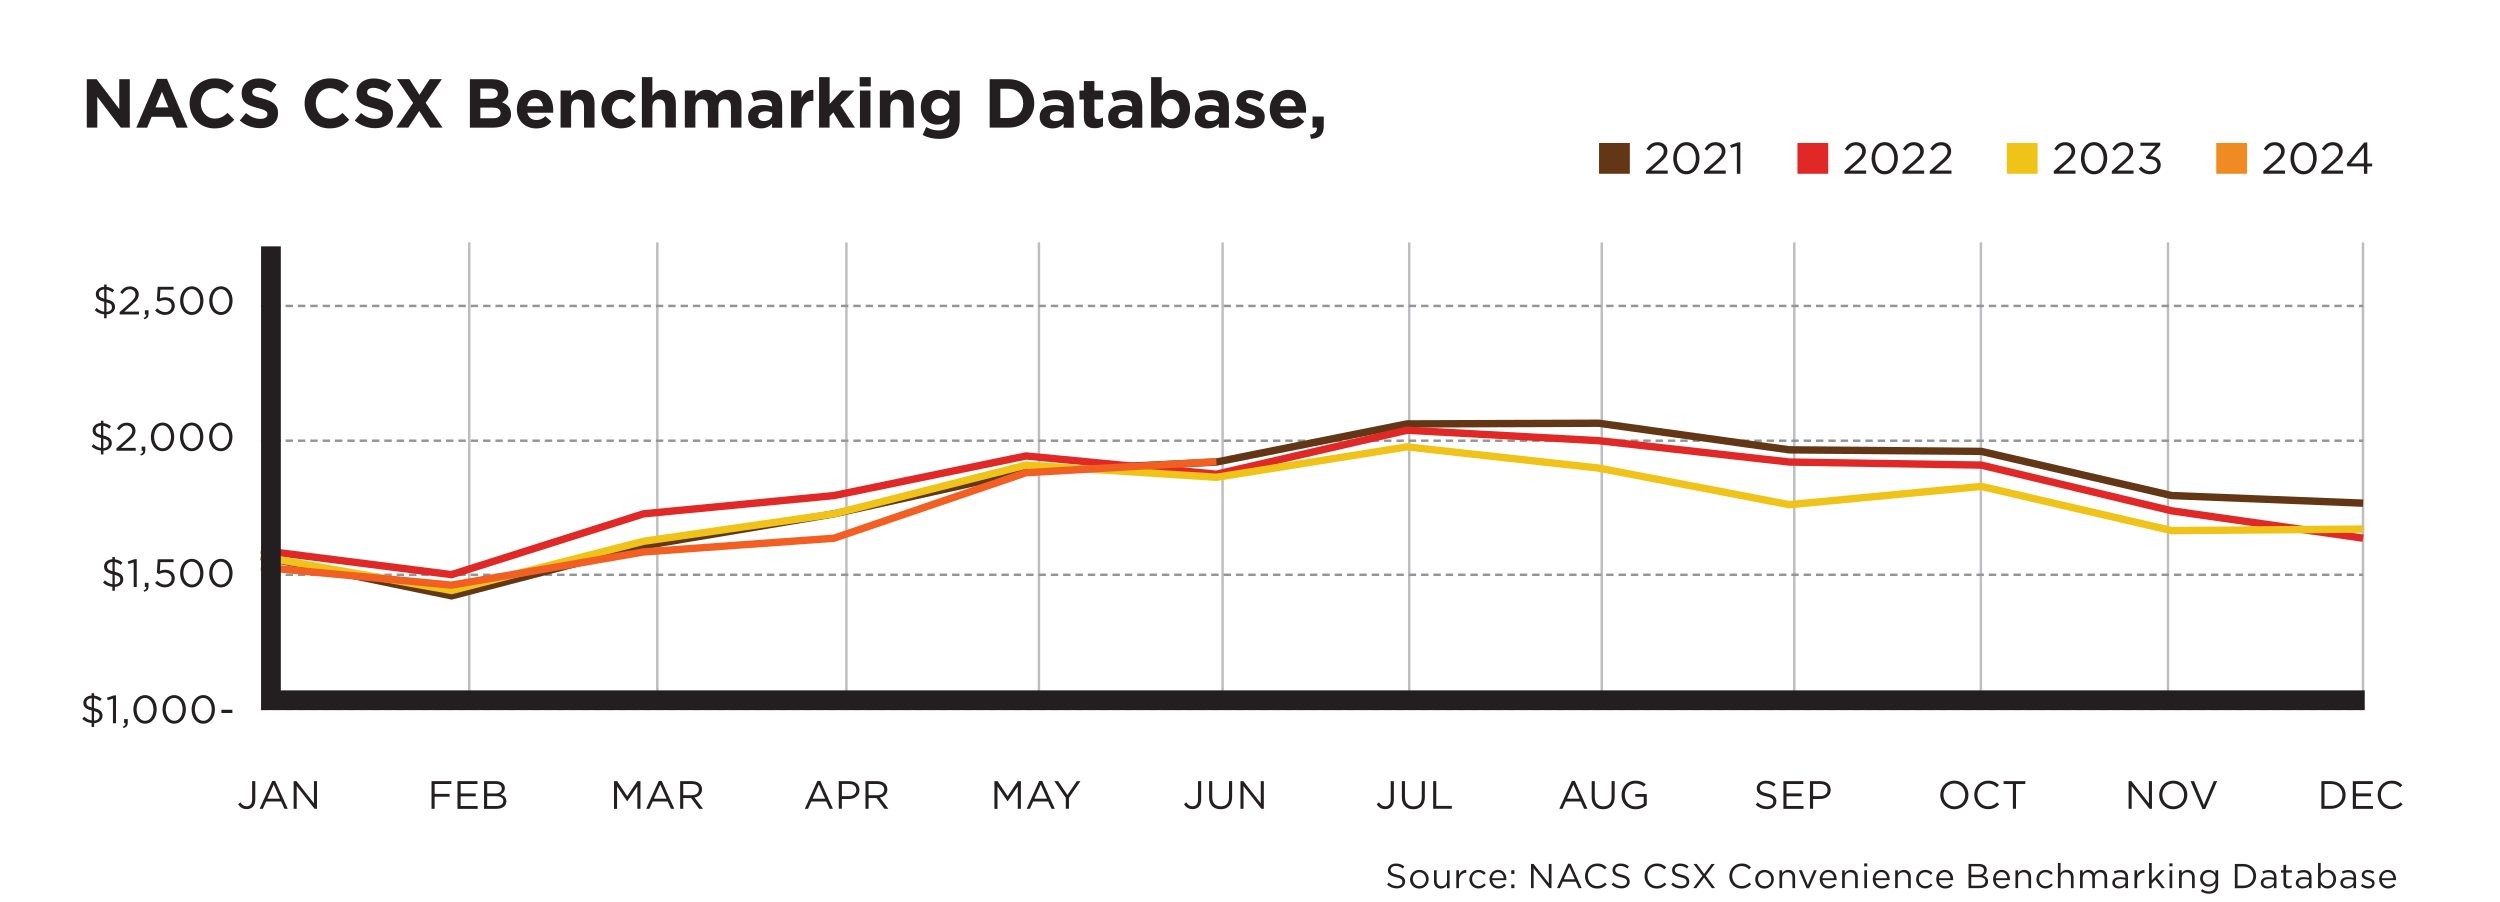 <?xml version="1.0" encoding="UTF-8"?>
<svg id="Layer_1" data-name="Layer 1" xmlns="http://www.w3.org/2000/svg" viewBox="0 0 506.4 182.61">
  <defs>
    <style>
      .cls-1 {
        stroke: #e02926;
      }

      .cls-1, .cls-2, .cls-3, .cls-4, .cls-5, .cls-6, .cls-7 {
        fill: none;
      }

      .cls-1, .cls-4, .cls-5, .cls-6 {
        stroke-miterlimit: 10;
        stroke-width: 1.5px;
      }

      .cls-8 {
        fill: #e02926;
      }

      .cls-8, .cls-9, .cls-10, .cls-11, .cls-12 {
        stroke-width: 0px;
      }

      .cls-2 {
        stroke: #231f20;
        stroke-width: 4px;
      }

      .cls-3 {
        stroke: #939598;
        stroke-dasharray: 0 0 1.5 1;
      }

      .cls-3, .cls-7 {
        stroke-width: .5px;
      }

      .cls-9 {
        fill: #ef8b22;
      }

      .cls-4 {
        stroke: #f15f23;
      }

      .cls-10 {
        fill: #231f20;
      }

      .cls-5 {
        stroke: #f0c319;
      }

      .cls-6 {
        stroke: #633715;
      }

      .cls-7 {
        stroke: #bcbec0;
      }

      .cls-11 {
        fill: #633715;
      }

      .cls-12 {
        fill: #f0c319;
      }
    </style>
  </defs>
  <line class="cls-7" x1="95.05" y1="143.34" x2="95.05" y2="49.1"/>
  <line class="cls-7" x1="133.15" y1="143.34" x2="133.15" y2="49.1"/>
  <line class="cls-7" x1="171.45" y1="143.34" x2="171.45" y2="49.1"/>
  <line class="cls-7" x1="210.45" y1="143.34" x2="210.45" y2="49.1"/>
  <line class="cls-7" x1="247.65" y1="143.34" x2="247.65" y2="49.1"/>
  <line class="cls-7" x1="285.45" y1="143.34" x2="285.45" y2="49.1"/>
  <line class="cls-7" x1="324.45" y1="143.34" x2="324.45" y2="49.1"/>
  <line class="cls-7" x1="363.45" y1="143.34" x2="363.45" y2="49.1"/>
  <line class="cls-7" x1="401.25" y1="143.34" x2="401.25" y2="49.1"/>
  <line class="cls-7" x1="439.15" y1="143.34" x2="439.15" y2="49.1"/>
  <line class="cls-7" x1="478.65" y1="143.34" x2="478.65" y2="49.1"/>
  <g>
    <path class="cls-10" d="M48.23,162.91l.46-.39c.34.52.7.8,1.28.8.63,0,1.1-.46,1.1-1.34v-3.75h.64v3.74c0,.66-.19,1.15-.51,1.47-.31.3-.74.46-1.23.46-.84,0-1.38-.42-1.73-.99Z"/>
    <path class="cls-10" d="M55.15,158.19h.59l2.55,5.64h-.68l-.66-1.48h-3.05l-.66,1.48h-.65l2.55-5.64ZM56.71,161.78l-1.27-2.85-1.28,2.85h2.55Z"/>
    <path class="cls-10" d="M59.47,158.23h.59l3.53,4.49v-4.49h.62v5.6h-.5l-3.61-4.59v4.59h-.62v-5.6Z"/>
  </g>
  <g>
    <path class="cls-10" d="M87.41,158.23h4.02v.58h-3.39v2h3.03v.58h-3.03v2.44h-.63v-5.6Z"/>
    <path class="cls-10" d="M92.67,158.23h4.05v.58h-3.41v1.91h3.05v.58h-3.05v1.96h3.45v.58h-4.09v-5.6Z"/>
    <path class="cls-10" d="M98.06,158.23h2.38c.64,0,1.14.18,1.46.5.23.24.36.54.36.9v.02c0,.73-.45,1.1-.89,1.29.66.2,1.2.58,1.2,1.35v.02c0,.96-.81,1.53-2.03,1.53h-2.49v-5.6ZM101.63,159.71c0-.55-.44-.91-1.24-.91h-1.7v1.93h1.66c.76,0,1.29-.34,1.29-1v-.02ZM100.45,161.28h-1.77v1.98h1.88c.85,0,1.38-.38,1.38-1v-.02c0-.61-.51-.96-1.49-.96Z"/>
  </g>
  <g>
    <path class="cls-10" d="M124.37,158.23h.64l2.04,3.05,2.04-3.05h.64v5.6h-.63v-4.53l-2.04,3h-.03l-2.04-2.99v4.53h-.62v-5.6Z"/>
    <path class="cls-10" d="M133.45,158.19h.59l2.55,5.64h-.68l-.66-1.48h-3.05l-.66,1.48h-.65l2.55-5.64ZM135.01,161.78l-1.27-2.85-1.28,2.85h2.55Z"/>
    <path class="cls-10" d="M137.77,158.23h2.41c.69,0,1.24.21,1.59.56.27.27.43.66.43,1.1v.02c0,.93-.64,1.47-1.52,1.63l1.72,2.29h-.78l-1.62-2.17h-1.6v2.17h-.63v-5.6ZM140.12,161.08c.84,0,1.44-.43,1.44-1.15v-.02c0-.69-.53-1.1-1.43-1.1h-1.73v2.27h1.72Z"/>
  </g>
  <g>
    <path class="cls-10" d="M165.58,158.19h.59l2.55,5.64h-.68l-.66-1.48h-3.05l-.66,1.48h-.65l2.55-5.64ZM167.14,161.78l-1.27-2.85-1.28,2.85h2.55Z"/>
    <path class="cls-10" d="M169.9,158.23h2.09c1.26,0,2.1.67,2.1,1.77v.02c0,1.21-1.01,1.83-2.2,1.83h-1.36v1.97h-.63v-5.6ZM171.92,161.27c.93,0,1.54-.5,1.54-1.23v-.02c0-.8-.6-1.22-1.5-1.22h-1.42v2.46h1.38Z"/>
    <path class="cls-10" d="M175.31,158.23h2.41c.69,0,1.24.21,1.59.56.27.27.43.66.43,1.1v.02c0,.93-.64,1.47-1.52,1.63l1.72,2.29h-.78l-1.62-2.17h-1.6v2.17h-.63v-5.6ZM177.66,161.08c.84,0,1.44-.43,1.44-1.15v-.02c0-.69-.53-1.1-1.43-1.1h-1.73v2.27h1.72Z"/>
  </g>
  <g>
    <path class="cls-10" d="M201.43,158.23h.64l2.04,3.05,2.04-3.05h.64v5.6h-.63v-4.53l-2.04,3h-.03l-2.04-2.99v4.53h-.62v-5.6Z"/>
    <path class="cls-10" d="M210.52,158.19h.59l2.55,5.64h-.68l-.66-1.48h-3.05l-.66,1.48h-.65l2.55-5.64ZM212.08,161.78l-1.27-2.85-1.28,2.85h2.55Z"/>
    <path class="cls-10" d="M215.89,161.61l-2.33-3.38h.77l1.89,2.8,1.9-2.8h.74l-2.33,3.37v2.22h-.64v-2.21Z"/>
  </g>
  <g>
    <path class="cls-10" d="M239.83,162.91l.46-.39c.34.52.7.8,1.28.8.63,0,1.1-.46,1.1-1.34v-3.75h.64v3.74c0,.66-.19,1.15-.51,1.47-.31.3-.74.46-1.23.46-.84,0-1.38-.42-1.73-.99Z"/>
    <path class="cls-10" d="M244.92,161.48v-3.25h.63v3.21c0,1.21.64,1.89,1.71,1.89s1.69-.62,1.69-1.85v-3.25h.63v3.21c0,1.63-.94,2.48-2.33,2.48s-2.33-.85-2.33-2.43Z"/>
    <path class="cls-10" d="M251.26,158.23h.59l3.53,4.49v-4.49h.62v5.6h-.5l-3.61-4.59v4.59h-.62v-5.6Z"/>
  </g>
  <g>
    <path class="cls-10" d="M278.87,162.91l.46-.39c.34.52.7.8,1.28.8.63,0,1.09-.46,1.09-1.34v-3.75h.64v3.74c0,.66-.19,1.15-.51,1.47-.31.3-.74.46-1.23.46-.84,0-1.38-.42-1.73-.99Z"/>
    <path class="cls-10" d="M283.96,161.48v-3.25h.63v3.21c0,1.21.64,1.89,1.71,1.89s1.69-.62,1.69-1.85v-3.25h.63v3.21c0,1.63-.94,2.48-2.33,2.48s-2.33-.85-2.33-2.43Z"/>
    <path class="cls-10" d="M290.3,158.23h.63v5.01h3.15v.58h-3.78v-5.6Z"/>
  </g>
  <g>
    <path class="cls-10" d="M318.41,158.19h.59l2.55,5.64h-.68l-.66-1.48h-3.05l-.66,1.48h-.65l2.55-5.64ZM319.97,161.78l-1.27-2.85-1.28,2.85h2.55Z"/>
    <path class="cls-10" d="M322.41,161.48v-3.25h.63v3.21c0,1.21.64,1.89,1.71,1.89s1.69-.62,1.69-1.85v-3.25h.63v3.21c0,1.63-.94,2.48-2.33,2.48s-2.33-.85-2.33-2.43Z"/>
    <path class="cls-10" d="M328.46,161.04v-.02c0-1.54,1.13-2.89,2.81-2.89.94,0,1.53.27,2.09.74l-.41.48c-.43-.38-.91-.64-1.7-.64-1.24,0-2.13,1.05-2.13,2.29v.02c0,1.34.86,2.33,2.21,2.33.64,0,1.23-.25,1.62-.56v-1.39h-1.7v-.57h2.31v2.23c-.52.46-1.3.86-2.25.86-1.76,0-2.85-1.28-2.85-2.88Z"/>
  </g>
  <g>
    <path class="cls-10" d="M355.63,163.01l.39-.46c.58.53,1.14.79,1.92.79s1.25-.4,1.25-.95v-.02c0-.52-.28-.82-1.46-1.06-1.29-.28-1.88-.7-1.88-1.62v-.02c0-.88.78-1.53,1.84-1.53.82,0,1.4.23,1.97.69l-.37.49c-.52-.42-1.04-.61-1.62-.61-.73,0-1.19.4-1.19.9v.02c0,.53.29.82,1.52,1.09,1.25.27,1.82.73,1.82,1.58v.02c0,.96-.8,1.58-1.91,1.58-.89,0-1.62-.3-2.29-.9Z"/>
    <path class="cls-10" d="M361.25,158.23h4.04v.58h-3.41v1.91h3.05v.58h-3.05v1.96h3.45v.58h-4.08v-5.6Z"/>
    <path class="cls-10" d="M366.64,158.23h2.09c1.26,0,2.09.67,2.09,1.77v.02c0,1.21-1.01,1.83-2.2,1.83h-1.36v1.97h-.63v-5.6ZM368.65,161.27c.93,0,1.54-.5,1.54-1.23v-.02c0-.8-.6-1.22-1.5-1.22h-1.42v2.46h1.38Z"/>
  </g>
  <g>
    <path class="cls-10" d="M393.02,161.04v-.02c0-1.54,1.16-2.89,2.86-2.89s2.85,1.34,2.85,2.88v.02c0,1.54-1.16,2.89-2.86,2.89s-2.85-1.33-2.85-2.88ZM398.07,161.04v-.02c0-1.27-.93-2.31-2.21-2.31s-2.19,1.02-2.19,2.29v.02c0,1.27.93,2.31,2.21,2.31s2.19-1.02,2.19-2.29Z"/>
    <path class="cls-10" d="M399.9,161.04v-.02c0-1.58,1.18-2.89,2.83-2.89,1.02,0,1.62.36,2.18.89l-.43.46c-.47-.45-1-.77-1.76-.77-1.24,0-2.17,1.01-2.17,2.29v.02c0,1.3.94,2.31,2.17,2.31.77,0,1.27-.3,1.81-.81l.42.41c-.58.59-1.22.98-2.24.98-1.62,0-2.81-1.27-2.81-2.88Z"/>
    <path class="cls-10" d="M407.73,158.81h-1.89v-.58h4.41v.58h-1.89v5.01h-.63v-5.01Z"/>
  </g>
  <g>
    <path class="cls-10" d="M431.16,158.23h.59l3.53,4.49v-4.49h.62v5.6h-.5l-3.61-4.59v4.59h-.62v-5.6Z"/>
    <path class="cls-10" d="M437.36,161.04v-.02c0-1.54,1.16-2.89,2.86-2.89s2.85,1.34,2.85,2.88v.02c0,1.54-1.16,2.89-2.86,2.89s-2.85-1.33-2.85-2.88ZM442.41,161.04v-.02c0-1.27-.93-2.31-2.21-2.31s-2.19,1.02-2.19,2.29v.02c0,1.27.93,2.31,2.21,2.31s2.19-1.02,2.19-2.29Z"/>
    <path class="cls-10" d="M443.73,158.23h.7l1.99,4.82,2-4.82h.68l-2.41,5.64h-.56l-2.41-5.64Z"/>
  </g>
  <g>
    <path class="cls-10" d="M470.22,158.23h1.94c1.76,0,2.97,1.21,2.97,2.78v.02c0,1.58-1.22,2.8-2.97,2.8h-1.94v-5.6ZM470.85,158.81v4.43h1.31c1.42,0,2.32-.96,2.32-2.2v-.02c0-1.24-.9-2.21-2.32-2.21h-1.31Z"/>
    <path class="cls-10" d="M476.59,158.23h4.04v.58h-3.41v1.91h3.05v.58h-3.05v1.96h3.45v.58h-4.08v-5.6Z"/>
    <path class="cls-10" d="M481.62,161.04v-.02c0-1.58,1.18-2.89,2.83-2.89,1.02,0,1.62.36,2.18.89l-.43.46c-.47-.45-1-.77-1.76-.77-1.24,0-2.17,1.01-2.17,2.29v.02c0,1.3.94,2.31,2.17,2.31.77,0,1.27-.3,1.81-.81l.42.41c-.58.59-1.22.98-2.24.98-1.62,0-2.81-1.27-2.81-2.88Z"/>
  </g>
  <g>
    <path class="cls-10" d="M22.78,59.24c-.39-.32-.78-.51-1.21-.58v1.97c1.22.27,1.73.74,1.73,1.55,0,.86-.7,1.45-1.7,1.51v.78h-.51v-.8c-.71-.06-1.33-.34-1.89-.82l.36-.48c.48.43.95.7,1.55.77v-2.01c-1.18-.28-1.7-.71-1.7-1.55h0c0-.83.7-1.44,1.68-1.49v-.46h.51v.48c.6.06,1.06.28,1.53.64l-.34.48ZM21.11,60.52v-1.89c-.68.03-1.09.42-1.09.9,0,.46.21.75,1.09.98ZM21.57,61.24v1.93c.69-.04,1.11-.42,1.11-.94h0c0-.48-.23-.76-1.11-.99Z"/>
    <path class="cls-10" d="M24.24,63.21l2.03-1.79c.86-.77,1.17-1.2,1.17-1.76,0-.66-.52-1.07-1.13-1.07-.64,0-1.06.34-1.5.96l-.46-.34c.5-.75,1.03-1.19,2.01-1.19s1.74.67,1.74,1.58v.02c0,.82-.43,1.32-1.42,2.17l-1.5,1.33h2.97v.58h-3.91v-.49Z"/>
    <path class="cls-10" d="M29.1,64.39c.4-.14.57-.35.54-.7h-.29v-.84h.74v.72c0,.65-.28.96-.89,1.1l-.1-.28Z"/>
    <path class="cls-10" d="M31.41,62.91l.42-.46c.49.47,1.02.77,1.59.77.8,0,1.35-.53,1.35-1.24v-.02c0-.7-.58-1.17-1.39-1.17-.47,0-.85.14-1.18.32l-.42-.28.16-2.73h3.22v.58h-2.67l-.12,1.79c.33-.14.64-.25,1.1-.25,1.09,0,1.93.65,1.93,1.71v.02c0,1.1-.83,1.84-2,1.84-.8,0-1.5-.38-2-.89Z"/>
    <path class="cls-10" d="M36.48,60.91v-.02c0-1.57.94-2.89,2.38-2.89s2.35,1.31,2.35,2.88v.02c0,1.57-.93,2.89-2.37,2.89s-2.36-1.31-2.36-2.88ZM40.55,60.91v-.02c0-1.22-.67-2.32-1.71-2.32s-1.7,1.07-1.7,2.3v.02c0,1.22.67,2.32,1.72,2.32s1.69-1.08,1.69-2.3Z"/>
    <path class="cls-10" d="M42.38,60.91v-.02c0-1.57.94-2.89,2.38-2.89s2.35,1.31,2.35,2.88v.02c0,1.57-.93,2.89-2.37,2.89s-2.36-1.31-2.36-2.88ZM46.45,60.91v-.02c0-1.22-.67-2.32-1.71-2.32s-1.7,1.07-1.7,2.3v.02c0,1.22.67,2.32,1.72,2.32s1.69-1.08,1.69-2.3Z"/>
  </g>
  <g>
    <path class="cls-10" d="M22.13,86.83c-.39-.32-.78-.51-1.21-.58v1.97c1.22.27,1.73.74,1.73,1.55,0,.86-.7,1.45-1.7,1.51v.78h-.51v-.8c-.71-.06-1.33-.34-1.89-.82l.36-.48c.48.43.95.7,1.55.77v-2.01c-1.18-.28-1.7-.71-1.7-1.55h0c0-.83.7-1.44,1.68-1.49v-.46h.51v.48c.6.06,1.06.28,1.53.64l-.34.48ZM20.46,88.12v-1.89c-.68.03-1.09.42-1.09.9,0,.46.21.75,1.09.98ZM20.93,88.84v1.93c.69-.04,1.11-.42,1.11-.94h0c0-.48-.23-.76-1.11-.99Z"/>
    <path class="cls-10" d="M23.58,90.81l2.03-1.79c.86-.77,1.17-1.2,1.17-1.76,0-.66-.52-1.07-1.13-1.07-.64,0-1.06.34-1.5.96l-.46-.34c.5-.75,1.03-1.19,2.01-1.19s1.74.67,1.74,1.58v.02c0,.82-.43,1.32-1.42,2.17l-1.5,1.33h2.97v.58h-3.91v-.49Z"/>
    <path class="cls-10" d="M28.44,91.99c.4-.14.57-.35.54-.69h-.29v-.84h.74v.72c0,.65-.28.96-.89,1.1l-.1-.28Z"/>
    <path class="cls-10" d="M30.56,88.51v-.02c0-1.57.94-2.89,2.38-2.89s2.35,1.31,2.35,2.88v.02c0,1.57-.93,2.89-2.37,2.89s-2.36-1.31-2.36-2.88ZM34.63,88.51v-.02c0-1.22-.67-2.32-1.71-2.32s-1.7,1.07-1.7,2.3v.02c0,1.22.67,2.32,1.72,2.32s1.69-1.08,1.69-2.3Z"/>
    <path class="cls-10" d="M36.46,88.51v-.02c0-1.57.94-2.89,2.38-2.89s2.35,1.31,2.35,2.88v.02c0,1.57-.93,2.89-2.37,2.89s-2.36-1.31-2.36-2.88ZM40.53,88.51v-.02c0-1.22-.67-2.32-1.71-2.32s-1.7,1.07-1.7,2.3v.02c0,1.22.67,2.32,1.72,2.32s1.69-1.08,1.69-2.3Z"/>
    <path class="cls-10" d="M42.36,88.51v-.02c0-1.57.94-2.89,2.38-2.89s2.35,1.31,2.35,2.88v.02c0,1.57-.93,2.89-2.37,2.89s-2.36-1.31-2.36-2.88ZM46.43,88.51v-.02c0-1.22-.67-2.32-1.71-2.32s-1.7,1.07-1.7,2.3v.02c0,1.22.67,2.32,1.72,2.32s1.69-1.08,1.69-2.3Z"/>
  </g>
  <g>
    <path class="cls-10" d="M24.45,114.43c-.39-.32-.78-.51-1.21-.58v1.97c1.22.27,1.73.74,1.73,1.55,0,.86-.7,1.45-1.7,1.51v.78h-.51v-.8c-.71-.06-1.33-.34-1.89-.82l.36-.48c.48.43.95.7,1.55.77v-2.01c-1.18-.28-1.7-.71-1.7-1.55h0c0-.83.7-1.44,1.68-1.49v-.46h.51v.48c.6.06,1.06.28,1.53.64l-.34.48ZM22.78,115.72v-1.89c-.68.03-1.09.42-1.09.9,0,.46.21.75,1.09.98ZM23.24,116.44v1.93c.69-.04,1.11-.42,1.11-.94h0c0-.48-.23-.76-1.11-.99Z"/>
    <path class="cls-10" d="M27.08,113.92l-1.06.33-.15-.51,1.37-.47h.46v5.64h-.62v-4.98Z"/>
    <path class="cls-10" d="M29.09,119.59c.4-.14.57-.35.54-.7h-.29v-.84h.74v.72c0,.65-.28.96-.89,1.1l-.1-.28Z"/>
    <path class="cls-10" d="M31.41,118.1l.42-.46c.49.47,1.02.77,1.59.77.8,0,1.35-.53,1.35-1.24v-.02c0-.7-.58-1.17-1.39-1.17-.47,0-.85.14-1.18.32l-.42-.28.16-2.73h3.22v.58h-2.67l-.12,1.79c.33-.14.64-.25,1.1-.25,1.09,0,1.93.65,1.93,1.71v.02c0,1.1-.83,1.84-2,1.84-.8,0-1.5-.38-2-.89Z"/>
    <path class="cls-10" d="M36.48,116.11v-.02c0-1.57.94-2.89,2.38-2.89s2.35,1.31,2.35,2.88v.02c0,1.57-.93,2.89-2.37,2.89s-2.36-1.31-2.36-2.88ZM40.55,116.11v-.02c0-1.22-.67-2.32-1.71-2.32s-1.7,1.07-1.7,2.3v.02c0,1.22.67,2.32,1.72,2.32s1.69-1.08,1.69-2.3Z"/>
    <path class="cls-10" d="M42.38,116.11v-.02c0-1.57.94-2.89,2.38-2.89s2.35,1.31,2.35,2.88v.02c0,1.57-.93,2.89-2.37,2.89s-2.36-1.31-2.36-2.88ZM46.45,116.11v-.02c0-1.22-.67-2.32-1.71-2.32s-1.7,1.07-1.7,2.3v.02c0,1.22.67,2.32,1.72,2.32s1.69-1.08,1.69-2.3Z"/>
  </g>
  <g>
    <path class="cls-10" d="M20.25,142.03c-.39-.32-.78-.51-1.21-.58v1.97c1.22.27,1.73.74,1.73,1.55,0,.86-.7,1.45-1.7,1.51v.78h-.51v-.8c-.71-.06-1.33-.34-1.89-.82l.36-.48c.48.43.95.7,1.55.77v-2.01c-1.18-.28-1.7-.71-1.7-1.55h0c0-.83.7-1.44,1.68-1.49v-.46h.51v.48c.6.06,1.06.28,1.53.64l-.34.48ZM18.58,143.32v-1.89c-.68.03-1.09.42-1.09.9,0,.46.21.75,1.09.98ZM19.05,144.04v1.93c.69-.04,1.11-.42,1.11-.94h0c0-.48-.23-.76-1.11-.99Z"/>
    <path class="cls-10" d="M22.88,141.51l-1.06.33-.15-.51,1.37-.47h.46v5.64h-.62v-4.98Z"/>
    <path class="cls-10" d="M24.89,147.19c.4-.14.57-.35.54-.7h-.29v-.84h.74v.72c0,.65-.28.96-.89,1.1l-.1-.28Z"/>
    <path class="cls-10" d="M27.01,143.71v-.02c0-1.57.94-2.89,2.38-2.89s2.35,1.31,2.35,2.88v.02c0,1.57-.93,2.89-2.37,2.89s-2.36-1.31-2.36-2.88ZM31.08,143.71v-.02c0-1.22-.67-2.32-1.71-2.32s-1.7,1.07-1.7,2.3v.02c0,1.22.67,2.32,1.72,2.32s1.69-1.08,1.69-2.3Z"/>
    <path class="cls-10" d="M32.92,143.71v-.02c0-1.57.94-2.89,2.38-2.89s2.35,1.31,2.35,2.88v.02c0,1.57-.93,2.89-2.37,2.89s-2.36-1.31-2.36-2.88ZM36.99,143.71v-.02c0-1.22-.67-2.32-1.71-2.32s-1.7,1.07-1.7,2.3v.02c0,1.22.67,2.32,1.72,2.32s1.69-1.08,1.69-2.3Z"/>
    <path class="cls-10" d="M38.81,143.71v-.02c0-1.57.94-2.89,2.38-2.89s2.35,1.31,2.35,2.88v.02c0,1.57-.93,2.89-2.37,2.89s-2.36-1.31-2.36-2.88ZM42.88,143.71v-.02c0-1.22-.67-2.32-1.71-2.32s-1.7,1.07-1.7,2.3v.02c0,1.22.67,2.32,1.72,2.32s1.69-1.08,1.69-2.3Z"/>
    <path class="cls-10" d="M44.85,143.77h2.22v.65h-2.22v-.65Z"/>
  </g>
  <path class="cls-11" d="M330.14,35.2h-6.24v-6.24h6.24v6.24Z"/>
  <g>
    <path class="cls-10" d="M333.41,34.65l2.29-2.02c.96-.86,1.31-1.35,1.31-1.98,0-.74-.58-1.21-1.27-1.21-.72,0-1.19.38-1.69,1.08l-.52-.38c.57-.85,1.16-1.34,2.27-1.34s1.95.76,1.95,1.78v.02c0,.92-.49,1.49-1.59,2.45l-1.68,1.49h3.34v.65h-4.4v-.55Z"/>
    <path class="cls-10" d="M338.93,32.07v-.02c0-1.76,1.05-3.26,2.67-3.26s2.65,1.48,2.65,3.24v.02c0,1.76-1.04,3.26-2.67,3.26s-2.66-1.48-2.66-3.24ZM343.51,32.07v-.02c0-1.38-.76-2.61-1.93-2.61s-1.92,1.21-1.92,2.59v.02c0,1.38.76,2.61,1.94,2.61s1.91-1.22,1.91-2.59Z"/>
    <path class="cls-10" d="M345.16,34.65l2.29-2.02c.96-.86,1.31-1.35,1.31-1.98,0-.74-.58-1.21-1.27-1.21-.72,0-1.19.38-1.69,1.08l-.52-.38c.57-.85,1.16-1.34,2.27-1.34s1.95.76,1.95,1.78v.02c0,.92-.49,1.49-1.59,2.45l-1.68,1.49h3.34v.65h-4.4v-.55Z"/>
    <path class="cls-10" d="M351.82,29.59l-1.19.37-.17-.58,1.54-.53h.52v6.35h-.7v-5.61Z"/>
  </g>
  <path class="cls-8" d="M370.33,35.2h-6.24v-6.24h6.24v6.24Z"/>
  <g>
    <path class="cls-10" d="M373.6,34.65l2.29-2.02c.96-.86,1.31-1.35,1.31-1.98,0-.74-.58-1.21-1.27-1.21-.72,0-1.19.38-1.69,1.08l-.52-.38c.57-.85,1.16-1.34,2.27-1.34s1.95.76,1.95,1.78v.02c0,.92-.49,1.49-1.59,2.45l-1.68,1.49h3.34v.65h-4.4v-.55Z"/>
    <path class="cls-10" d="M379.11,32.07v-.02c0-1.76,1.05-3.26,2.67-3.26s2.65,1.48,2.65,3.24v.02c0,1.76-1.04,3.26-2.67,3.26s-2.66-1.48-2.66-3.24ZM383.69,32.07v-.02c0-1.38-.76-2.61-1.93-2.61s-1.92,1.21-1.92,2.59v.02c0,1.38.76,2.61,1.94,2.61s1.91-1.22,1.91-2.59Z"/>
    <path class="cls-10" d="M385.35,34.65l2.29-2.02c.96-.86,1.31-1.35,1.31-1.98,0-.74-.58-1.21-1.27-1.21-.72,0-1.19.38-1.69,1.08l-.52-.38c.57-.85,1.16-1.34,2.27-1.34s1.95.76,1.95,1.78v.02c0,.92-.49,1.49-1.59,2.45l-1.68,1.49h3.34v.65h-4.4v-.55Z"/>
    <path class="cls-10" d="M390.88,34.65l2.29-2.02c.96-.86,1.31-1.35,1.31-1.98,0-.74-.58-1.21-1.27-1.21-.72,0-1.19.38-1.69,1.08l-.52-.38c.57-.85,1.16-1.34,2.27-1.34s1.95.76,1.95,1.78v.02c0,.92-.49,1.49-1.59,2.45l-1.68,1.49h3.34v.65h-4.4v-.55Z"/>
  </g>
  <path class="cls-12" d="M412.74,35.2h-6.24v-6.24h6.24v6.24Z"/>
  <g>
    <path class="cls-10" d="M416,34.65l2.29-2.02c.96-.86,1.31-1.35,1.31-1.98,0-.74-.58-1.21-1.27-1.21-.72,0-1.19.38-1.69,1.08l-.52-.38c.57-.85,1.16-1.34,2.27-1.34s1.95.76,1.95,1.78v.02c0,.92-.49,1.49-1.59,2.45l-1.68,1.49h3.34v.65h-4.4v-.55Z"/>
    <path class="cls-10" d="M421.52,32.07v-.02c0-1.76,1.05-3.26,2.67-3.26s2.65,1.48,2.65,3.24v.02c0,1.76-1.04,3.26-2.67,3.26s-2.66-1.48-2.66-3.24ZM426.1,32.07v-.02c0-1.38-.76-2.61-1.93-2.61s-1.92,1.21-1.92,2.59v.02c0,1.38.76,2.61,1.94,2.61s1.91-1.22,1.91-2.59Z"/>
    <path class="cls-10" d="M427.76,34.65l2.29-2.02c.96-.86,1.31-1.35,1.31-1.98,0-.74-.58-1.21-1.27-1.21-.72,0-1.19.38-1.69,1.08l-.52-.38c.57-.85,1.16-1.34,2.27-1.34s1.95.76,1.95,1.78v.02c0,.92-.49,1.49-1.59,2.45l-1.68,1.49h3.34v.65h-4.4v-.55Z"/>
    <path class="cls-10" d="M433.22,34.18l.51-.46c.49.59,1.07.94,1.85.94s1.38-.49,1.38-1.22v-.02c0-.78-.73-1.22-1.76-1.22h-.41l-.14-.42,1.99-2.24h-3.08v-.64h4.02v.52l-1.98,2.2c1.1.09,2.08.62,2.08,1.77v.02c0,1.13-.94,1.9-2.11,1.9-1.05,0-1.84-.46-2.35-1.13Z"/>
  </g>
  <path class="cls-9" d="M455.17,35.2h-6.24v-6.24h6.24v6.24Z"/>
  <g>
    <path class="cls-10" d="M458.45,34.65l2.29-2.02c.96-.86,1.31-1.35,1.31-1.98,0-.74-.58-1.21-1.27-1.21-.72,0-1.19.38-1.69,1.08l-.52-.38c.57-.85,1.16-1.34,2.27-1.34s1.95.76,1.95,1.78v.02c0,.92-.49,1.49-1.59,2.45l-1.68,1.49h3.34v.65h-4.4v-.55Z"/>
    <path class="cls-10" d="M463.96,32.07v-.02c0-1.76,1.05-3.26,2.67-3.26s2.65,1.48,2.65,3.24v.02c0,1.76-1.04,3.26-2.67,3.26s-2.66-1.48-2.66-3.24ZM468.55,32.07v-.02c0-1.38-.76-2.61-1.93-2.61s-1.92,1.21-1.92,2.59v.02c0,1.38.76,2.61,1.94,2.61s1.91-1.22,1.91-2.59Z"/>
    <path class="cls-10" d="M470.2,34.65l2.29-2.02c.96-.86,1.31-1.35,1.31-1.98,0-.74-.58-1.21-1.27-1.21-.72,0-1.19.38-1.69,1.08l-.52-.38c.57-.85,1.16-1.34,2.27-1.34s1.95.76,1.95,1.78v.02c0,.92-.49,1.49-1.59,2.45l-1.68,1.49h3.34v.65h-4.4v-.55Z"/>
    <path class="cls-10" d="M478.83,33.71h-3.32l-.18-.51,3.57-4.34h.62v4.26h.98v.59h-.98v1.49h-.68v-1.49ZM478.83,33.11v-3.25l-2.65,3.25h2.65Z"/>
  </g>
  <g>
    <path class="cls-10" d="M280.95,179.18l.34-.41c.51.46,1,.69,1.68.69s1.09-.35,1.09-.83h0c0-.47-.25-.73-1.27-.95-1.13-.25-1.65-.61-1.65-1.42h0c0-.78.68-1.35,1.61-1.35.71,0,1.23.2,1.72.6l-.32.43c-.46-.37-.91-.53-1.42-.53-.64,0-1.04.35-1.04.79h0c0,.48.25.74,1.33.97,1.09.24,1.6.64,1.6,1.39h0c0,.85-.7,1.4-1.67,1.4-.78,0-1.42-.26-2-.79Z"/>
    <path class="cls-10" d="M285.62,178.11h0c0-1.04.8-1.91,1.89-1.91s1.88.85,1.88,1.88h0c0,1.04-.81,1.91-1.9,1.91s-1.88-.85-1.88-1.88ZM288.84,178.11h0c0-.79-.58-1.43-1.34-1.43s-1.32.64-1.32,1.4h0c0,.79.57,1.42,1.34,1.42s1.33-.63,1.33-1.39Z"/>
    <path class="cls-10" d="M290.47,178.53v-2.25h.54v2.12c0,.67.36,1.09,1,1.09s1.09-.46,1.09-1.13v-2.07h.53v3.62h-.53v-.63c-.25.39-.62.71-1.24.71-.88,0-1.39-.59-1.39-1.45Z"/>
    <path class="cls-10" d="M294.99,176.28h.54v.95c.27-.6.79-1.04,1.48-1.01v.58h-.04c-.79,0-1.44.57-1.44,1.66v1.44h-.54v-3.62Z"/>
    <path class="cls-10" d="M297.64,178.11h0c0-1.04.8-1.91,1.86-1.91.69,0,1.11.29,1.45.64l-.36.38c-.29-.3-.61-.55-1.1-.55-.74,0-1.3.62-1.3,1.4h0c0,.8.57,1.42,1.33,1.42.46,0,.82-.23,1.11-.54l.34.32c-.36.41-.8.7-1.48.7-1.06,0-1.86-.86-1.86-1.88Z"/>
    <path class="cls-10" d="M301.71,178.1h0c0-1.06.74-1.9,1.74-1.9,1.07,0,1.69.85,1.69,1.91,0,.07,0,.11,0,.17h-2.87c.08.79.63,1.23,1.28,1.23.5,0,.85-.2,1.14-.51l.34.3c-.36.41-.81.68-1.49.68-.99,0-1.81-.76-1.81-1.88ZM304.59,177.89c-.06-.66-.43-1.23-1.16-1.23-.63,0-1.11.53-1.18,1.23h2.33Z"/>
    <path class="cls-10" d="M306.12,176.28h.64v.74h-.64v-.74ZM306.12,179.16h.64v.74h-.64v-.74Z"/>
    <path class="cls-10" d="M310.12,175h.52l3.09,3.93v-3.93h.54v4.9h-.44l-3.17-4.02v4.02h-.54v-4.9Z"/>
    <path class="cls-10" d="M317.63,174.96h.52l2.23,4.94h-.6l-.57-1.3h-2.67l-.58,1.3h-.57l2.23-4.94ZM319,178.11l-1.11-2.5-1.12,2.5h2.23Z"/>
    <path class="cls-10" d="M321.06,177.46h0c0-1.4,1.04-2.55,2.48-2.55.89,0,1.42.31,1.91.78l-.38.41c-.41-.39-.88-.67-1.54-.67-1.08,0-1.9.88-1.9,2.01h0c0,1.15.82,2.04,1.9,2.04.67,0,1.11-.26,1.58-.71l.36.36c-.51.52-1.07.86-1.96.86-1.42,0-2.46-1.11-2.46-2.52Z"/>
    <path class="cls-10" d="M326.45,179.18l.34-.41c.51.46,1,.69,1.68.69s1.09-.35,1.09-.83h0c0-.47-.25-.73-1.28-.95-1.13-.25-1.65-.61-1.65-1.42h0c0-.78.68-1.35,1.61-1.35.71,0,1.23.2,1.72.6l-.32.43c-.46-.37-.91-.53-1.42-.53-.64,0-1.04.35-1.04.79h0c0,.48.25.74,1.33.97,1.09.24,1.6.64,1.6,1.39h0c0,.85-.7,1.4-1.67,1.4-.78,0-1.41-.26-2-.79Z"/>
    <path class="cls-10" d="M333.13,177.46h0c0-1.4,1.04-2.55,2.48-2.55.89,0,1.42.31,1.91.78l-.38.41c-.41-.39-.88-.67-1.54-.67-1.08,0-1.9.88-1.9,2.01h0c0,1.15.82,2.04,1.9,2.04.67,0,1.11-.26,1.58-.71l.36.36c-.51.52-1.07.86-1.96.86-1.42,0-2.46-1.11-2.46-2.52Z"/>
    <path class="cls-10" d="M338.52,179.18l.34-.41c.51.46,1,.69,1.68.69s1.09-.35,1.09-.83h0c0-.47-.25-.73-1.28-.95-1.13-.25-1.65-.61-1.65-1.42h0c0-.78.68-1.35,1.61-1.35.71,0,1.23.2,1.72.6l-.32.43c-.46-.37-.91-.53-1.42-.53-.64,0-1.04.35-1.04.79h0c0,.48.25.74,1.33.97,1.09.24,1.6.64,1.6,1.39h0c0,.85-.7,1.4-1.67,1.4-.78,0-1.41-.26-2-.79Z"/>
    <path class="cls-10" d="M347.34,175l-1.81,2.4,1.88,2.5h-.66l-1.57-2.12-1.57,2.12h-.64l1.88-2.5-1.81-2.4h.65l1.5,2.02,1.5-2.02h.64Z"/>
    <path class="cls-10" d="M350.3,177.46h0c0-1.4,1.04-2.55,2.48-2.55.89,0,1.42.31,1.91.78l-.38.41c-.41-.39-.88-.67-1.54-.67-1.08,0-1.9.88-1.9,2.01h0c0,1.15.82,2.04,1.9,2.04.67,0,1.11-.26,1.58-.71l.36.36c-.51.52-1.07.86-1.96.86-1.42,0-2.46-1.11-2.46-2.52Z"/>
    <path class="cls-10" d="M355.54,178.11h0c0-1.04.8-1.91,1.89-1.91s1.88.85,1.88,1.88h0c0,1.04-.81,1.91-1.9,1.91s-1.88-.85-1.88-1.88ZM358.77,178.11h0c0-.79-.58-1.43-1.34-1.43s-1.32.64-1.32,1.4h0c0,.79.57,1.42,1.34,1.42s1.33-.63,1.33-1.39Z"/>
    <path class="cls-10" d="M360.45,176.28h.54v.63c.24-.39.62-.71,1.24-.71.88,0,1.39.59,1.39,1.45v2.25h-.54v-2.12c0-.67-.36-1.09-1-1.09s-1.09.46-1.09,1.13v2.07h-.54v-3.62Z"/>
    <path class="cls-10" d="M364.38,176.28h.6l1.22,3,1.23-3h.58l-1.58,3.65h-.48l-1.57-3.65Z"/>
    <path class="cls-10" d="M368.6,178.1h0c0-1.06.74-1.9,1.74-1.9,1.07,0,1.69.85,1.69,1.91,0,.07,0,.11,0,.17h-2.87c.08.79.63,1.23,1.27,1.23.5,0,.85-.2,1.14-.51l.34.3c-.36.41-.81.68-1.49.68-1,0-1.81-.76-1.81-1.88ZM371.48,177.89c-.06-.66-.43-1.23-1.16-1.23-.63,0-1.11.53-1.18,1.23h2.33Z"/>
    <path class="cls-10" d="M373.14,176.28h.54v.63c.24-.39.62-.71,1.24-.71.88,0,1.39.59,1.39,1.45v2.25h-.54v-2.12c0-.67-.36-1.09-1-1.09s-1.09.46-1.09,1.13v2.07h-.54v-3.62Z"/>
    <path class="cls-10" d="M377.61,174.89h.62v.6h-.62v-.6ZM377.64,176.28h.54v3.62h-.54v-3.62Z"/>
    <path class="cls-10" d="M379.34,178.1h0c0-1.06.74-1.9,1.74-1.9,1.07,0,1.69.85,1.69,1.91,0,.07,0,.11,0,.17h-2.87c.08.79.63,1.23,1.27,1.23.5,0,.85-.2,1.14-.51l.34.3c-.36.41-.81.68-1.49.68-1,0-1.81-.76-1.81-1.88ZM382.22,177.89c-.06-.66-.43-1.23-1.16-1.23-.63,0-1.11.53-1.18,1.23h2.33Z"/>
    <path class="cls-10" d="M383.88,176.28h.54v.63c.24-.39.62-.71,1.24-.71.88,0,1.39.59,1.39,1.45v2.25h-.54v-2.12c0-.67-.36-1.09-1-1.09s-1.09.46-1.09,1.13v2.07h-.54v-3.62Z"/>
    <path class="cls-10" d="M388.13,178.11h0c0-1.04.8-1.91,1.86-1.91.69,0,1.11.29,1.45.64l-.36.38c-.29-.3-.61-.55-1.1-.55-.74,0-1.3.62-1.3,1.4h0c0,.8.57,1.42,1.33,1.42.46,0,.82-.23,1.11-.54l.34.32c-.36.41-.8.7-1.48.7-1.06,0-1.86-.86-1.86-1.88Z"/>
    <path class="cls-10" d="M392.2,178.1h0c0-1.06.74-1.9,1.74-1.9,1.07,0,1.69.85,1.69,1.91,0,.07,0,.11,0,.17h-2.87c.08.79.63,1.23,1.27,1.23.5,0,.85-.2,1.14-.51l.34.3c-.36.41-.81.68-1.49.68-1,0-1.81-.76-1.81-1.88ZM395.07,177.89c-.06-.66-.43-1.23-1.16-1.23-.63,0-1.11.53-1.18,1.23h2.33Z"/>
    <path class="cls-10" d="M398.76,175h2.09c.56,0,1,.16,1.28.43.2.21.31.47.31.79h0c0,.65-.39.98-.78,1.15.58.17,1.05.51,1.05,1.18h0c0,.85-.71,1.35-1.78,1.35h-2.18v-4.9ZM401.88,176.29c0-.48-.39-.8-1.09-.8h-1.49v1.69h1.45c.67,0,1.13-.3,1.13-.88h0ZM400.85,177.67h-1.55v1.73h1.65c.74,0,1.2-.33,1.2-.88h0c0-.55-.45-.85-1.3-.85Z"/>
    <path class="cls-10" d="M403.71,178.1h0c0-1.06.74-1.9,1.74-1.9,1.07,0,1.69.85,1.69,1.91,0,.07,0,.11,0,.17h-2.87c.08.79.63,1.23,1.27,1.23.5,0,.85-.2,1.14-.51l.34.3c-.36.41-.81.68-1.49.68-1,0-1.81-.76-1.81-1.88ZM406.59,177.89c-.06-.66-.43-1.23-1.16-1.23-.63,0-1.11.53-1.18,1.23h2.33Z"/>
    <path class="cls-10" d="M408.25,176.28h.54v.63c.24-.39.62-.71,1.24-.71.88,0,1.39.59,1.39,1.45v2.25h-.54v-2.12c0-.67-.36-1.09-1-1.09s-1.09.46-1.09,1.13v2.07h-.54v-3.62Z"/>
    <path class="cls-10" d="M412.5,178.11h0c0-1.04.8-1.91,1.86-1.91.69,0,1.11.29,1.45.64l-.36.38c-.29-.3-.61-.55-1.1-.55-.74,0-1.3.62-1.3,1.4h0c0,.8.57,1.42,1.33,1.42.46,0,.82-.23,1.11-.54l.34.32c-.36.41-.8.7-1.48.7-1.06,0-1.86-.86-1.86-1.88Z"/>
    <path class="cls-10" d="M416.85,174.79h.54v2.12c.24-.39.62-.71,1.24-.71.88,0,1.39.59,1.39,1.45v2.25h-.54v-2.12c0-.67-.36-1.09-1-1.09s-1.09.46-1.09,1.13v2.07h-.54v-5.11Z"/>
    <path class="cls-10" d="M421.33,176.28h.54v.61c.24-.36.56-.69,1.17-.69s.97.32,1.16.72c.26-.4.64-.72,1.28-.72.83,0,1.34.56,1.34,1.46v2.24h-.54v-2.12c0-.7-.35-1.09-.94-1.09-.55,0-1,.41-1,1.12v2.09h-.53v-2.13c0-.68-.36-1.08-.93-1.08s-1.01.48-1.01,1.14v2.07h-.54v-3.62Z"/>
    <path class="cls-10" d="M427.86,178.85h0c0-.78.63-1.18,1.55-1.18.46,0,.79.06,1.11.15v-.13c0-.65-.4-.99-1.08-.99-.43,0-.76.11-1.1.27l-.16-.44c.4-.18.79-.3,1.32-.3s.9.13,1.17.4c.25.25.37.59.37,1.06v2.21h-.52v-.55c-.25.33-.67.62-1.31.62-.67,0-1.35-.39-1.35-1.13ZM430.53,178.57v-.35c-.27-.08-.62-.15-1.07-.15-.68,0-1.06.29-1.06.75h0c0,.47.42.74.91.74.67,0,1.21-.41,1.21-.98Z"/>
    <path class="cls-10" d="M432.36,176.28h.54v.95c.27-.6.79-1.04,1.48-1.01v.58h-.04c-.79,0-1.44.57-1.44,1.66v1.44h-.54v-3.62Z"/>
    <path class="cls-10" d="M435.32,174.79h.54v3.53l1.95-2.04h.67l-1.52,1.55,1.57,2.07h-.64l-1.3-1.69-.74.74v.95h-.54v-5.11Z"/>
    <path class="cls-10" d="M439.44,174.89h.62v.6h-.62v-.6ZM439.47,176.28h.54v3.62h-.54v-3.62Z"/>
    <path class="cls-10" d="M441.39,176.28h.54v.63c.24-.39.62-.71,1.24-.71.88,0,1.39.59,1.39,1.45v2.25h-.54v-2.12c0-.67-.36-1.09-1-1.09s-1.09.46-1.09,1.13v2.07h-.54v-3.62Z"/>
    <path class="cls-10" d="M445.81,180.53l.25-.42c.41.3.88.46,1.39.46.8,0,1.32-.44,1.32-1.29v-.43c-.31.42-.76.76-1.42.76-.87,0-1.7-.65-1.7-1.69h0c0-1.07.84-1.72,1.7-1.72.68,0,1.12.34,1.42.73v-.65h.54v2.99c0,.56-.17.99-.46,1.28-.32.32-.81.48-1.38.48-.6,0-1.16-.17-1.65-.5ZM448.78,177.92h0c0-.76-.64-1.24-1.33-1.24s-1.25.48-1.25,1.22h0c0,.74.58,1.25,1.25,1.25s1.33-.5,1.33-1.23Z"/>
    <path class="cls-10" d="M452.69,175h1.7c1.54,0,2.61,1.06,2.61,2.44h0c0,1.39-1.06,2.47-2.61,2.47h-1.7v-4.9ZM453.24,175.51v3.88h1.15c1.24,0,2.03-.84,2.03-1.93h0c0-1.1-.79-1.95-2.03-1.95h-1.15Z"/>
    <path class="cls-10" d="M457.94,178.85h0c0-.78.63-1.18,1.55-1.18.46,0,.79.06,1.11.15v-.13c0-.65-.4-.99-1.08-.99-.43,0-.76.11-1.1.27l-.16-.44c.4-.18.79-.3,1.32-.3s.9.13,1.17.4c.25.25.37.59.37,1.06v2.21h-.52v-.55c-.25.33-.67.62-1.31.62-.67,0-1.35-.39-1.35-1.13ZM460.61,178.57v-.35c-.27-.08-.62-.15-1.07-.15-.68,0-1.06.29-1.06.75h0c0,.47.42.74.91.74.67,0,1.21-.41,1.21-.98Z"/>
    <path class="cls-10" d="M462.54,178.94v-2.18h-.5v-.48h.5v-1.09h.54v1.09h1.15v.48h-1.15v2.12c0,.44.25.6.61.6.18,0,.34-.04.52-.13v.46c-.19.1-.39.15-.65.15-.58,0-1.02-.29-1.02-1.02Z"/>
    <path class="cls-10" d="M465.04,178.85h0c0-.78.63-1.18,1.55-1.18.46,0,.79.06,1.11.15v-.13c0-.65-.4-.99-1.08-.99-.43,0-.76.11-1.1.27l-.16-.44c.4-.18.79-.3,1.32-.3s.9.13,1.17.4c.25.25.37.59.37,1.06v2.21h-.52v-.55c-.25.33-.67.62-1.31.62-.67,0-1.35-.39-1.35-1.13ZM467.71,178.57v-.35c-.27-.08-.62-.15-1.07-.15-.68,0-1.06.29-1.06.75h0c0,.47.42.74.91.74.67,0,1.21-.41,1.21-.98Z"/>
    <path class="cls-10" d="M470.08,179.21v.69h-.54v-5.11h.54v2.22c.29-.43.72-.81,1.39-.81.87,0,1.73.69,1.73,1.88h0c0,1.2-.85,1.9-1.73,1.9-.67,0-1.11-.36-1.39-.77ZM472.64,178.1h0c0-.87-.59-1.42-1.27-1.42s-1.31.57-1.31,1.39h0c0,.85.64,1.42,1.31,1.42s1.27-.52,1.27-1.39Z"/>
    <path class="cls-10" d="M474.06,178.85h0c0-.78.63-1.18,1.55-1.18.46,0,.79.06,1.11.15v-.13c0-.65-.4-.99-1.08-.99-.43,0-.76.11-1.1.27l-.16-.44c.4-.18.79-.3,1.32-.3s.9.13,1.17.4c.25.25.37.59.37,1.06v2.21h-.52v-.55c-.25.33-.67.62-1.31.62-.67,0-1.35-.39-1.35-1.13ZM476.73,178.57v-.35c-.27-.08-.62-.15-1.07-.15-.68,0-1.06.29-1.06.75h0c0,.47.42.74.91.74.67,0,1.21-.41,1.21-.98Z"/>
    <path class="cls-10" d="M478.23,179.44l.27-.39c.39.29.83.46,1.25.46s.75-.22.75-.58h0c0-.38-.43-.52-.9-.65-.57-.16-1.2-.36-1.2-1.02h0c0-.64.52-1.05,1.23-1.05.44,0,.93.15,1.3.4l-.25.41c-.34-.22-.72-.35-1.07-.35-.43,0-.7.22-.7.53h0c0,.36.45.49.93.64.56.17,1.16.39,1.16,1.04h0c0,.7-.57,1.1-1.29,1.1-.52,0-1.09-.2-1.5-.53Z"/>
    <path class="cls-10" d="M481.91,178.1h0c0-1.06.74-1.9,1.74-1.9,1.07,0,1.69.85,1.69,1.91,0,.07,0,.11,0,.17h-2.87c.08.79.63,1.23,1.27,1.23.5,0,.85-.2,1.14-.51l.34.3c-.36.41-.81.68-1.49.68-1,0-1.81-.76-1.81-1.88ZM484.79,177.89c-.06-.66-.43-1.23-1.16-1.23-.63,0-1.11.53-1.18,1.23h2.33Z"/>
  </g>
  <g>
    <path class="cls-10" d="M17.58,16.04h1.99l4.59,6.04v-6.04h2.13v9.81h-1.83l-4.75-6.23v6.23h-2.13v-9.81Z"/>
    <path class="cls-10" d="M31.83,15.98h1.99l4.2,9.88h-2.26l-.9-2.2h-4.15l-.9,2.2h-2.2l4.2-9.88ZM34.1,21.75l-1.3-3.18-1.3,3.18h2.61Z"/>
    <path class="cls-10" d="M38.41,20.98v-.03c0-2.79,2.1-5.07,5.11-5.07,1.85,0,2.96.62,3.87,1.51l-1.37,1.58c-.76-.69-1.53-1.11-2.51-1.11-1.65,0-2.84,1.37-2.84,3.05v.03c0,1.68,1.16,3.08,2.84,3.08,1.12,0,1.81-.45,2.58-1.15l1.37,1.39c-1.01,1.08-2.13,1.75-4.02,1.75-2.89,0-5.03-2.23-5.03-5.04Z"/>
    <path class="cls-10" d="M48.56,24.42l1.27-1.53c.88.73,1.81,1.19,2.93,1.19.88,0,1.41-.35,1.41-.92v-.03c0-.55-.34-.83-1.97-1.25-1.98-.5-3.25-1.05-3.25-3v-.03c0-1.78,1.43-2.96,3.43-2.96,1.43,0,2.65.45,3.64,1.25l-1.12,1.62c-.87-.6-1.72-.97-2.55-.97s-1.26.38-1.26.85v.03c0,.64.42.85,2.12,1.29,1.99.52,3.11,1.23,3.11,2.94v.03c0,1.95-1.48,3.04-3.6,3.04-1.48,0-2.98-.52-4.16-1.57Z"/>
    <path class="cls-10" d="M61.7,20.98v-.03c0-2.79,2.1-5.07,5.11-5.07,1.85,0,2.96.62,3.87,1.51l-1.37,1.58c-.76-.69-1.53-1.11-2.51-1.11-1.65,0-2.84,1.37-2.84,3.05v.03c0,1.68,1.16,3.08,2.84,3.08,1.12,0,1.81-.45,2.58-1.15l1.37,1.39c-1.01,1.08-2.13,1.75-4.02,1.75-2.89,0-5.03-2.23-5.03-5.04Z"/>
    <path class="cls-10" d="M71.85,24.42l1.27-1.53c.88.73,1.81,1.19,2.93,1.19.88,0,1.41-.35,1.41-.92v-.03c0-.55-.34-.83-1.98-1.25-1.97-.5-3.25-1.05-3.25-3v-.03c0-1.78,1.43-2.96,3.43-2.96,1.43,0,2.65.45,3.64,1.25l-1.12,1.62c-.87-.6-1.72-.97-2.55-.97s-1.26.38-1.26.85v.03c0,.64.42.85,2.12,1.29,1.99.52,3.11,1.23,3.11,2.94v.03c0,1.95-1.48,3.04-3.6,3.04-1.48,0-2.98-.52-4.16-1.57Z"/>
    <path class="cls-10" d="M89.5,16.04l-3.28,4.79,3.42,5.01h-2.52l-2.2-3.36-2.21,3.36h-2.45l3.42-4.99-3.28-4.82h2.52l2.04,3.18,2.09-3.18h2.45Z"/>
    <path class="cls-10" d="M95.19,16.04h4.55c1.12,0,2,.31,2.56.87.45.45.67.99.67,1.67v.03c0,1.11-.59,1.72-1.29,2.12,1.13.43,1.83,1.09,1.83,2.41v.03c0,1.79-1.46,2.69-3.67,2.69h-4.66v-9.81ZM100.84,18.95c0-.64-.5-1.01-1.42-1.01h-2.13v2.07h1.99c.95,0,1.55-.31,1.55-1.04v-.03ZM99.79,21.8h-2.49v2.16h2.56c.95,0,1.53-.34,1.53-1.07v-.03c0-.66-.49-1.06-1.6-1.06Z"/>
    <path class="cls-10" d="M104.7,22.14v-.03c0-2.14,1.53-3.91,3.71-3.91,2.51,0,3.66,1.95,3.66,4.08,0,.17-.01.36-.03.56h-5.22c.21.97.88,1.47,1.83,1.47.71,0,1.23-.22,1.82-.77l1.22,1.08c-.7.87-1.71,1.4-3.07,1.4-2.25,0-3.92-1.58-3.92-3.88ZM109.99,21.51c-.13-.95-.69-1.6-1.58-1.6s-1.46.63-1.62,1.6h3.21Z"/>
    <path class="cls-10" d="M113.55,18.34h2.13v1.06c.49-.63,1.12-1.21,2.2-1.21,1.61,0,2.55,1.06,2.55,2.79v4.86h-2.13v-4.19c0-1.01-.48-1.53-1.29-1.53s-1.33.52-1.33,1.53v4.19h-2.13v-7.51Z"/>
    <path class="cls-10" d="M121.82,22.14v-.03c0-2.14,1.64-3.91,3.94-3.91,1.42,0,2.3.48,3,1.26l-1.3,1.4c-.48-.5-.95-.83-1.71-.83-1.06,0-1.82.94-1.82,2.05v.03c0,1.15.74,2.07,1.91,2.07.71,0,1.2-.31,1.72-.8l1.25,1.26c-.73.8-1.57,1.37-3.07,1.37-2.26,0-3.91-1.74-3.91-3.88Z"/>
    <path class="cls-10" d="M130.02,15.62h2.13v3.78c.49-.63,1.12-1.21,2.2-1.21,1.61,0,2.55,1.06,2.55,2.79v4.86h-2.13v-4.19c0-1.01-.48-1.53-1.29-1.53s-1.33.52-1.33,1.53v4.19h-2.13v-10.23Z"/>
    <path class="cls-10" d="M138.72,18.34h2.13v1.06c.49-.63,1.13-1.21,2.21-1.21.98,0,1.72.43,2.12,1.19.66-.77,1.44-1.19,2.47-1.19,1.58,0,2.54.95,2.54,2.76v4.89h-2.13v-4.19c0-1.01-.45-1.53-1.25-1.53s-1.29.52-1.29,1.53v4.19h-2.13v-4.19c0-1.01-.45-1.53-1.25-1.53s-1.29.52-1.29,1.53v4.19h-2.13v-7.51Z"/>
    <path class="cls-10" d="M151.53,23.69v-.03c0-1.64,1.25-2.39,3.03-2.39.76,0,1.3.13,1.83.31v-.13c0-.88-.55-1.37-1.61-1.37-.81,0-1.39.15-2.07.41l-.53-1.62c.83-.36,1.64-.6,2.91-.6,1.16,0,2,.31,2.54.84.56.56.81,1.39.81,2.4v4.36h-2.06v-.81c-.52.57-1.23.95-2.27.95-1.41,0-2.58-.81-2.58-2.3ZM156.42,23.2v-.38c-.36-.17-.84-.28-1.36-.28-.91,0-1.47.36-1.47,1.04v.03c0,.57.48.91,1.16.91.99,0,1.67-.55,1.67-1.32Z"/>
    <path class="cls-10" d="M160.23,18.34h2.13v1.51c.43-1.04,1.13-1.71,2.4-1.65v2.23h-.11c-1.41,0-2.28.85-2.28,2.65v2.77h-2.13v-7.51Z"/>
    <path class="cls-10" d="M165.92,15.62h2.13v5.45l2.49-2.73h2.55l-2.86,2.96,2.96,4.55h-2.47l-1.92-3.08-.76.8v2.28h-2.13v-10.23Z"/>
    <path class="cls-10" d="M174.14,15.62h2.24v1.89h-2.24v-1.89ZM174.19,18.34h2.13v7.51h-2.13v-7.51Z"/>
    <path class="cls-10" d="M178.22,18.34h2.13v1.06c.49-.63,1.12-1.21,2.2-1.21,1.61,0,2.55,1.06,2.55,2.79v4.86h-2.13v-4.19c0-1.01-.48-1.53-1.29-1.53s-1.33.52-1.33,1.53v4.19h-2.13v-7.51Z"/>
    <path class="cls-10" d="M186.89,27.33l.73-1.6c.77.43,1.54.69,2.54.69,1.46,0,2.14-.7,2.14-2.04v-.36c-.63.76-1.32,1.22-2.45,1.22-1.75,0-3.33-1.27-3.33-3.5v-.03c0-2.24,1.61-3.5,3.33-3.5,1.16,0,1.85.49,2.42,1.12v-.98h2.13v5.81c0,1.34-.32,2.33-.95,2.96-.7.7-1.78,1.01-3.24,1.01-1.22,0-2.37-.28-3.32-.79ZM192.3,21.73v-.03c0-1.02-.8-1.74-1.83-1.74s-1.82.71-1.82,1.74v.03c0,1.04.78,1.74,1.82,1.74s1.83-.71,1.83-1.74Z"/>
    <path class="cls-10" d="M200.47,16.04h3.82c3.08,0,5.21,2.12,5.21,4.88v.03c0,2.76-2.13,4.9-5.21,4.9h-3.82v-9.81ZM202.63,17.99v5.91h1.67c1.77,0,2.96-1.19,2.96-2.93v-.03c0-1.74-1.19-2.96-2.96-2.96h-1.67Z"/>
    <path class="cls-10" d="M210.59,23.69v-.03c0-1.64,1.25-2.39,3.03-2.39.76,0,1.3.13,1.83.31v-.13c0-.88-.55-1.37-1.61-1.37-.81,0-1.39.15-2.07.41l-.53-1.62c.83-.36,1.64-.6,2.91-.6,1.16,0,2,.31,2.54.84.56.56.81,1.39.81,2.4v4.36h-2.06v-.81c-.52.57-1.23.95-2.27.95-1.41,0-2.58-.81-2.58-2.3ZM215.48,23.2v-.38c-.36-.17-.84-.28-1.36-.28-.91,0-1.47.36-1.47,1.04v.03c0,.57.48.91,1.16.91.99,0,1.67-.55,1.67-1.32Z"/>
    <path class="cls-10" d="M219.55,23.72v-3.56h-.9v-1.82h.9v-1.92h2.13v1.92h1.77v1.82h-1.77v3.21c0,.49.21.73.69.73.39,0,.74-.1,1.05-.27v1.71c-.45.27-.97.43-1.68.43-1.3,0-2.19-.52-2.19-2.25Z"/>
    <path class="cls-10" d="M224.47,23.69v-.03c0-1.64,1.25-2.39,3.03-2.39.76,0,1.3.13,1.83.31v-.13c0-.88-.55-1.37-1.61-1.37-.81,0-1.39.15-2.07.41l-.53-1.62c.83-.36,1.64-.6,2.91-.6,1.16,0,2,.31,2.54.84.56.56.81,1.39.81,2.4v4.36h-2.06v-.81c-.52.57-1.23.95-2.27.95-1.41,0-2.58-.81-2.58-2.3ZM229.35,23.2v-.38c-.36-.17-.84-.28-1.36-.28-.91,0-1.47.36-1.47,1.04v.03c0,.57.48.91,1.16.91.99,0,1.67-.55,1.67-1.32Z"/>
    <path class="cls-10" d="M235.3,24.87v.98h-2.13v-10.23h2.13v3.8c.52-.7,1.23-1.22,2.34-1.22,1.75,0,3.42,1.37,3.42,3.88v.03c0,2.51-1.64,3.88-3.42,3.88-1.13,0-1.83-.52-2.34-1.12ZM238.93,22.11v-.03c0-1.25-.84-2.07-1.83-2.07s-1.82.83-1.82,2.07v.03c0,1.25.83,2.07,1.82,2.07s1.83-.81,1.83-2.07Z"/>
    <path class="cls-10" d="M242.02,23.69v-.03c0-1.64,1.25-2.39,3.03-2.39.76,0,1.3.13,1.83.31v-.13c0-.88-.55-1.37-1.61-1.37-.81,0-1.39.15-2.07.41l-.53-1.62c.83-.36,1.64-.6,2.91-.6,1.16,0,2,.31,2.54.84.56.56.81,1.39.81,2.4v4.36h-2.06v-.81c-.52.57-1.23.95-2.27.95-1.41,0-2.58-.81-2.58-2.3ZM246.91,23.2v-.38c-.36-.17-.84-.28-1.36-.28-.91,0-1.47.36-1.47,1.04v.03c0,.57.48.91,1.16.91.99,0,1.67-.55,1.67-1.32Z"/>
    <path class="cls-10" d="M250.08,24.86l.91-1.4c.81.59,1.67.9,2.37.9.62,0,.9-.22.9-.56v-.03c0-.46-.73-.62-1.56-.87-1.05-.31-2.24-.8-2.24-2.25v-.03c0-1.53,1.23-2.38,2.75-2.38.95,0,1.99.32,2.8.87l-.81,1.47c-.74-.43-1.49-.7-2.03-.7-.52,0-.78.22-.78.52v.03c0,.42.71.62,1.53.9,1.05.35,2.27.85,2.27,2.23v.03c0,1.67-1.25,2.42-2.87,2.42-1.05,0-2.23-.35-3.22-1.13Z"/>
    <path class="cls-10" d="M257.2,22.14v-.03c0-2.14,1.53-3.91,3.71-3.91,2.51,0,3.66,1.95,3.66,4.08,0,.17-.01.36-.03.56h-5.22c.21.97.88,1.47,1.83,1.47.71,0,1.23-.22,1.82-.77l1.22,1.08c-.7.87-1.71,1.4-3.07,1.4-2.25,0-3.92-1.58-3.92-3.88ZM262.49,21.51c-.13-.95-.69-1.6-1.58-1.6s-1.46.63-1.62,1.6h3.21Z"/>
    <path class="cls-10" d="M265.37,27.24c.97-.1,1.44-.59,1.37-1.39h-.87v-2.24h2.27v1.89c0,1.85-.92,2.59-2.59,2.62l-.18-.88Z"/>
  </g>
  <line class="cls-3" x1="52.85" y1="61.97" x2="478.67" y2="61.97"/>
  <line class="cls-3" x1="52.85" y1="89.27" x2="478.67" y2="89.27"/>
  <line class="cls-3" x1="52.85" y1="116.43" x2="478.67" y2="116.43"/>
  <line class="cls-3" x1="52.85" y1="143.59" x2="478.67" y2="143.59"/>
  <polyline class="cls-6" points="52.85 112.72 91.46 120.7 130.35 110.56 168.93 104.08 207.81 95.44 246.39 93.59 284.97 85.87 323.85 85.73 362.43 91.12 401.32 91.43 439.9 100.38 478.67 101.92"/>
  <polyline class="cls-1" points="52.85 111.49 91.46 116.4 130.35 104.08 168.93 100.38 207.81 92.36 246.39 96.06 284.97 87.15 323.85 89.27 362.43 93.59 401.32 94.21 439.9 103.47 478.67 109.02"/>
  <polyline class="cls-5" points="52.85 112.72 91.46 119.61 130.35 109.64 168.93 104.08 207.81 94.21 246.39 96.68 284.97 90.52 323.85 94.82 362.43 102.23 401.32 98.53 439.9 107.48 478.67 107.17"/>
  <polyline class="cls-4" points="52.85 114.88 91.46 118.52 130.35 111.8 168.93 109.02 207.81 95.75 246.4 93.51"/>
  <polyline class="cls-2" points="54.88 49.9 54.88 141.84 479 141.84"/>
</svg>